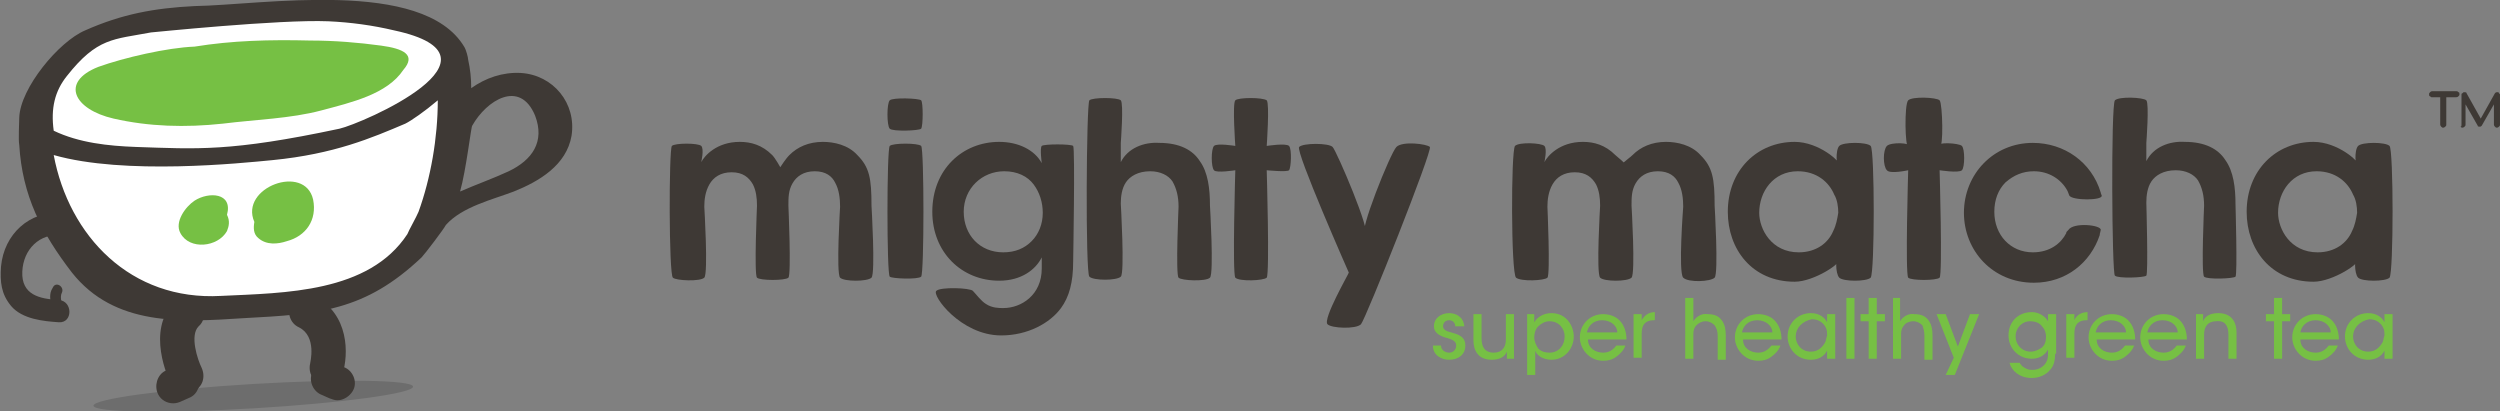 <?xml version="1.0" encoding="utf-8"?>
<!-- Generator: Adobe Illustrator 19.1.0, SVG Export Plug-In . SVG Version: 6.00 Build 0)  -->
<svg version="1.1" id="Layer_1" xmlns="http://www.w3.org/2000/svg" xmlns:xlink="http://www.w3.org/1999/xlink" x="0px" y="0px"
	 viewBox="0 0 246.7 40.6" style="enable-background:new 0 0 246.7 40.6;" xml:space="preserve">
<rect x="0" y="0" width="246.7" height="40.6" fill="#808080" stroke="none"/>
<style type="text/css">
	.st0{fill:#FFFFFF;}
	.st1{opacity:0.15;}
	.st2{fill:#76C044;}
	.st3{fill:#3E3935;}
</style>
<g>
	<polygon class="st0" points="41.3,2.1 44.9,4.7 44.9,9.3 44.9,14.2 43.1,21 38.9,26 33.6,28.9 24.7,30.7 16.8,30.3 10.6,27.9 
		5.6,21 3.4,14.2 3.4,9.5 6.8,5.2 12.2,2.7 19.6,1.7 26.7,1 33.3,0.6 39,1.3 	"/>
	
		<ellipse transform="matrix(0.998 -5.968144e-02 5.968144e-02 0.998 -2.291 1.564)" class="st1" cx="25" cy="39.1" rx="15.8" ry="1.2"/>
	<path class="st2" d="M37.6,4.5C35.4,4.2,33,4,30.6,4c-4-0.1-7.7,0-11.4,0.6c0,0,0,0,0,0c-2.7,0.1-7,1.1-9.5,2
		c-3.8,1.5-2.4,4.2,1.5,5.1c3.5,0.8,7.1,0.9,10.8,0.5c3.2-0.4,6.7-0.5,9.7-1.3c3-0.8,6.5-1.6,8.1-4C41.1,5.4,39.8,4.8,37.6,4.5z"/>
	<path class="st3" d="M51.4,7.2c-1.8-0.1-3.5,0.5-4.9,1.5c0-1-0.1-1.9-0.3-2.8c0-0.2-0.2-1-0.4-1.3c-4.1-6.8-20-4.1-26.6-4
		C15.2,0.8,12,1.4,8.4,3C5.8,4.1,2,8.7,1.9,11.6c0,0.5-0.1,2.2,0,2.7c0.3,5,2.2,8.7,5.2,12.6c4.2,5.3,10.8,4.9,16.9,4.5
		c7.5-0.4,12-0.7,17.6-6c0.3-0.3,2.2-2.8,2.4-3.2c1.6-1.8,4.6-2.5,6.7-3.3c2.5-1,5.2-2.6,5.7-5.5C56.9,10.2,54.6,7.4,51.4,7.2z
		 M6.6,7.5c3-3.8,4.6-3.6,8.3-4.3c0.1,0,12.7-1.3,17.5-1.1c2.2,0.1,4.4,0.4,6.5,0.9c12.1,2.6-3.2,9.2-5.4,9.7
		c-10.8,2.3-14.1,2-20.1,1.8c-2.7-0.1-5.6-0.4-8.1-1.6C5,10.7,5.4,9,6.6,7.5z M21.8,29.2c-8.9,0.5-15-5.9-16.5-13.9
		c7,2,18.5,0.8,21.6,0.5c6.1-0.6,9.8-2.2,13.1-3.6c0.6-0.3,1.9-1.2,3.2-2.3c0,3.7-0.7,7.7-1.9,11c-0.2,0.5-1,1.9-1.1,2.2
		C36.4,28.9,28.1,28.9,21.8,29.2z M50.2,16.9c-1.5,0.7-3.2,1.3-4.8,2c0.6-2.1,1.1-6.5,1.2-6.5c1.4-2.5,4.7-4.6,6.2-1
		C53.8,14,52.5,15.8,50.2,16.9z"/>
	<g>
		<path class="st2" d="M22.4,21.2c0.6-2.2-1.8-2.3-3.2-1.4c-0.9,0.6-2,2.1-1.4,3.2c0.9,1.7,3.7,1.4,4.6-0.2
			C22.6,22.3,22.7,21.8,22.4,21.2C22.4,21.3,22.4,21.3,22.4,21.2z"/>
		<path class="st2" d="M30.9,19.7c-0.8-3.6-7.3-1.2-5.8,2.2c0,0,0,0,0,0c-0.1,0.6-0.1,1.2,0.4,1.6c0.8,0.7,1.9,0.6,2.8,0.3
			C30.2,23.3,31.3,21.7,30.9,19.7z"/>
	</g>
	<path class="st3" d="M18.4,38.9c-0.6,0-1.2-0.4-1.5-1c-0.3-0.5-2.5-5.3,0.3-8.1c0.7-0.7,1.8-0.7,2.4,0c0.7,0.7,0.7,1.8,0,2.4
		c-0.9,0.9-0.1,3.3,0.3,4.1c0.4,0.9,0.1,1.9-0.8,2.3C19,38.8,18.7,38.9,18.4,38.9z"/>
	<path class="st3" d="M32.3,38.1c-0.2,0-0.3,0-0.5-0.1c-0.9-0.3-1.4-1.2-1.2-2.1c0-0.1,0.7-2.7-1.1-3.6c-0.9-0.4-1.2-1.5-0.8-2.3
		c0.4-0.9,1.5-1.2,2.3-0.8c3.5,1.8,3.4,5.8,2.8,7.7C33.7,37.6,33,38.1,32.3,38.1z"/>
	<path class="st3" d="M17.1,39.8c-0.6,0-1.2-0.3-1.5-0.9c-0.4-0.8-0.1-1.9,0.7-2.3l0.9-0.4c0.8-0.4,1.9-0.1,2.3,0.7
		c0.4,0.8,0.1,1.9-0.7,2.3l-0.9,0.4C17.7,39.7,17.4,39.8,17.1,39.8z"/>
	<path class="st3" d="M33.3,39.5c-0.3,0-0.5-0.1-0.8-0.2l-0.9-0.4c-0.8-0.4-1.2-1.5-0.7-2.3c0.4-0.8,1.5-1.2,2.3-0.7l0.9,0.4
		c0.8,0.4,1.2,1.5,0.7,2.3C34.5,39.1,33.9,39.5,33.3,39.5z"/>
	<path class="st3" d="M6.1,21c-3.2-0.2-5.7,2.1-6,5.3c-0.1,1.5,0,2.7,1,3.9c1.1,1.3,3.2,1.5,4.7,1.6c1.4,0.1,1.4-2.1,0-2.2
		c-1.9-0.1-3.7-0.5-3.6-2.8c0.1-2.2,1.7-3.8,3.9-3.6C7.5,23.2,7.4,21.1,6.1,21L6.1,21z"/>
	<path class="st3" d="M6.1,30.2c0-0.4-0.2-0.9,0-1.3c0.3-0.6-0.6-1.2-0.9-0.5C4.8,29,5,29.6,5,30.2C5,30.9,6.1,30.9,6.1,30.2
		L6.1,30.2z"/>
</g>
<g>
	<path class="st3" d="M242.3,9.6h-0.9v2.7c0,0.1,0,0.1-0.1,0.2c0,0-0.1,0.1-0.2,0.1c-0.1,0-0.1,0-0.2-0.1c0,0-0.1-0.1-0.1-0.2V9.6
		H240c-0.1,0-0.1,0-0.2-0.1c-0.1,0-0.1-0.1-0.1-0.2c0-0.1,0-0.1,0.1-0.2c0,0,0.1-0.1,0.2-0.1h2.4c0.1,0,0.1,0,0.2,0.1
		c0.1,0,0.1,0.1,0.1,0.2c0,0.1,0,0.1-0.1,0.2C242.5,9.6,242.4,9.6,242.3,9.6z M242.9,12.3V9.4c0,0,0-0.1,0-0.1c0,0,0-0.1,0.1-0.1
		c0,0,0,0,0.1-0.1c0,0,0.1,0,0.1,0c0.1,0,0.2,0,0.2,0.1l1.4,2.5l1.4-2.5c0.1-0.1,0.1-0.1,0.2-0.1c0,0,0.1,0,0.1,0c0,0,0.1,0,0.1,0.1
		c0,0,0,0,0.1,0.1c0,0,0,0.1,0,0.1v2.9c0,0.1,0,0.1-0.1,0.2c0,0-0.1,0.1-0.2,0.1c-0.1,0-0.1,0-0.2-0.1c0,0-0.1-0.1-0.1-0.2v-2
		l-1.2,2.1c-0.1,0.1-0.1,0.1-0.2,0.1c-0.1,0-0.2,0-0.2-0.1l-1.2-2.1v2c0,0.1,0,0.1-0.1,0.2c0,0-0.1,0.1-0.2,0.1
		c-0.1,0-0.1,0-0.2-0.1C242.9,12.5,242.9,12.4,242.9,12.3z"/>
</g>
<g>
	<path class="st3" d="M66.3,14.4c0.3-0.3,2.6-0.3,2.9,0c0.3,0.3,0,1.6,0,1.6c0.3-0.6,1.5-2,3.8-2c1.1,0,2.2,0.3,3.2,1.3
		c0.3,0.3,0.8,1.2,0.8,1.2s0.5-0.8,0.9-1.2c0.8-0.8,1.9-1.3,3.3-1.3c1.1,0,2.5,0.3,3.4,1.3c1.2,1.2,1.4,2.3,1.4,5c0,0,0.4,6.7,0,7.1
		c-0.4,0.4-2.7,0.4-3.1,0c-0.4-0.4,0-7,0-7c0-0.8-0.1-1.7-0.5-2.4c-0.3-0.6-0.9-1.1-2-1.1c-1.1,0-1.8,0.5-2.2,1.2
		c-0.4,0.7-0.4,1.4-0.4,2.2c0,0,0.3,6.8,0,7.1c-0.3,0.3-2.8,0.3-3.1,0c-0.3-0.3,0-7.1,0-7.1c0-0.8-0.1-1.5-0.4-2.1
		c-0.4-0.7-1-1.2-2.1-1.2c-1.1,0-1.8,0.5-2.2,1.2c-0.4,0.7-0.5,1.5-0.5,2.2c0,0,0.4,6.6,0,7c-0.4,0.4-2.8,0.3-3.1,0
		C66,27.1,66,14.8,66.3,14.4z"/>
	<path class="st3" d="M87.8,9.9c0.3-0.3,2.9-0.2,3.1,0c0.2,0.2,0.2,2.5,0,2.8c-0.2,0.2-2.8,0.3-3.1,0C87.5,12.4,87.5,10.2,87.8,9.9z
		 M87.8,14.4c0.3-0.3,2.8-0.3,3.1,0c0.3,0.3,0.3,12.6,0,12.9c-0.3,0.3-2.9,0.2-3.1,0C87.5,27.1,87.5,14.7,87.8,14.4z"/>
	<path class="st3" d="M105.9,25.8c0,2.1-0.4,3.5-1.2,4.6c-1.1,1.5-3.3,2.7-5.9,2.7c-4,0-6.9-4-6.4-4.4c0.4-0.4,3.3-0.3,3.6,0
		c0.3,0.3,0.8,1,1.3,1.3c0.6,0.4,1.3,0.4,1.7,0.4c1.8,0,3.8-1.3,3.8-3.9v-1.1c-0.6,1.2-2,2.3-4.2,2.3c-3.7,0-6.6-2.8-6.6-6.8
		c0-4.2,3-6.9,6.6-6.9c1.9,0,3.5,0.8,4.2,2.1c0,0-0.2-1.5,0-1.7c0.2-0.2,2.9-0.2,3.1,0C106.1,14.6,105.9,25.8,105.9,25.8z
		 M95.1,20.9c0,2.3,1.6,4,3.9,4c1.2,0,2.1-0.4,2.8-1.1c0.7-0.7,1.1-1.7,1.1-2.8c0-1-0.3-2-0.9-2.8c-0.6-0.8-1.6-1.3-2.9-1.3
		C96.9,16.9,95.1,18.6,95.1,20.9L95.1,20.9z"/>
	<path class="st3" d="M107.5,9.9c0.3-0.3,2.8-0.3,3.1,0c0.3,0.3,0,4.2,0,4.2V16c0.7-1.4,2.3-2,3.8-1.9c2,0,3.3,0.7,4,1.8
		c0.8,1.1,1,2.7,1,4.4c0,0,0.4,6.7,0,7.1c-0.4,0.4-2.8,0.3-3.1,0c-0.3-0.3,0-7,0-7c0-1-0.2-1.8-0.6-2.5c-0.4-0.6-1.2-1-2.2-1
		c-1.2,0-2,0.5-2.4,1.1c-0.4,0.6-0.5,1.4-0.5,2.1c0,0,0.4,6.9,0,7.2c-0.4,0.4-2.7,0.4-3.1,0C107.1,27,107.2,10.2,107.5,9.9z"/>
	<path class="st3" d="M121.9,16.8c0,0-1.9,0.3-2.1,0c-0.3-0.3-0.3-2.1,0-2.4c0.3-0.3,2.1,0,2.1,0s-0.3-4.2,0-4.5
		c0.3-0.3,2.7-0.3,3.1,0c0.3,0.3,0,4.5,0,4.5s1.9-0.3,2.2,0c0.3,0.3,0.2,2.2,0,2.4c-0.2,0.2-2.2,0-2.2,0s0.3,10.2,0,10.6
		c-0.3,0.3-2.7,0.4-3.1,0C121.6,27,121.9,16.8,121.9,16.8z"/>
	<path class="st3" d="M133.1,26.9c0,0-5.3-12-4.9-12.4c0.4-0.4,2.9-0.4,3.3,0c0.4,0.4,3.9,8.6,3.2,8.6c-0.7,0,2.5-8,3.1-8.6
		c0.6-0.6,3-0.3,3.3,0c0.3,0.3-6.3,16.9-6.8,17.5c-0.5,0.5-2.9,0.4-3.3,0C130.5,31.5,133.1,27,133.1,26.9z"/>
	<path class="st3" d="M149.5,14.4c0.4-0.4,2.6-0.3,2.9,0c0.3,0.3,0,1.6,0,1.6c0.3-0.6,1.5-2,3.8-2c1.1,0,2.2,0.3,3.2,1.3
		c0.3,0.3,1.6,1.2,0.8,1.2c-0.8,0,0.5-0.8,0.9-1.2c0.8-0.8,1.9-1.3,3.3-1.3c1.1,0,2.5,0.3,3.4,1.3c1.2,1.2,1.4,2.3,1.4,5
		c0,0,0.4,6.7,0,7.1c-0.4,0.4-2.6,0.5-3.1,0c-0.5-0.5,0-7,0-7c0-0.8-0.1-1.7-0.5-2.4c-0.3-0.6-0.9-1.1-2-1.1c-1.1,0-1.8,0.5-2.2,1.2
		c-0.4,0.7-0.4,1.4-0.4,2.2c0,0,0.4,6.7,0,7.1c-0.4,0.4-2.7,0.4-3.1,0c-0.4-0.4,0-7.1,0-7.1c0-0.8-0.1-1.5-0.4-2.1
		c-0.4-0.7-1-1.2-2.1-1.2c-1.1,0-1.8,0.5-2.2,1.2c-0.4,0.7-0.5,1.5-0.5,2.2c0,0,0.3,6.7,0,7c-0.3,0.3-2.6,0.4-3.1,0
		C149.1,26.9,149.1,14.9,149.5,14.4z"/>
	<path class="st3" d="M184.6,27.4c-0.4,0.4-2.7,0.4-3.1,0c-0.4-0.4-0.4-2.2,0-1.9c0.4,0.4-2.5,2.3-4.4,2.3c-4.2,0-6.6-3.2-6.6-6.9
		c0-4.1,2.9-6.9,6.6-6.9c2.4,0,4.6,2,4.4,2.3c-0.3,0.3-0.4-1.5,0-1.9c0.4-0.4,2.7-0.4,3.1,0C185,14.8,185,26.9,184.6,27.4z
		 M173.6,21c0,1.6,1.2,3.9,3.9,3.9c1.7,0,2.9-0.9,3.4-2.1c0.3-0.6,0.4-1.2,0.5-1.8c0-0.6-0.1-1.3-0.4-1.8c-0.5-1.2-1.7-2.3-3.6-2.3
		C175,16.9,173.6,18.9,173.6,21L173.6,21z"/>
	<path class="st3" d="M235.8,27.4c-0.4,0.4-2.7,0.4-3.1,0c-0.4-0.4-0.4-2.2,0-1.9c0.4,0.4-2.5,2.3-4.4,2.3c-4.2,0-6.6-3.2-6.6-6.9
		c0-4.1,2.9-6.9,6.6-6.9c2.4,0,4.6,2,4.4,2.3c-0.3,0.3-0.4-1.5,0-1.9c0.4-0.4,2.7-0.4,3.1,0C236.2,14.8,236.2,26.9,235.8,27.4z
		 M224.8,21c0,1.6,1.2,3.9,3.9,3.9c1.7,0,2.9-0.9,3.4-2.1c0.3-0.6,0.4-1.2,0.5-1.8c0-0.6-0.1-1.3-0.4-1.8c-0.5-1.2-1.7-2.3-3.6-2.3
		C226.2,16.9,224.8,18.9,224.8,21L224.8,21z"/>
	<path class="st3" d="M188.3,16.8c0,0-1.8,0.4-2.1,0c-0.4-0.4-0.4-2,0-2.4c0.4-0.4,2.4-0.3,2.1,0c-0.3,0.3-0.4-4.1,0-4.5
		c0.4-0.4,2.8-0.3,3.1,0c0.3,0.3,0.4,4.9,0,4.5c-0.4-0.4,1.9-0.3,2.2,0c0.3,0.3,0.3,2.1,0,2.4c-0.3,0.3-2.2,0-2.2,0s0.3,10.3,0,10.6
		c-0.3,0.3-2.8,0.3-3.1,0C188,27,188.3,16.8,188.3,16.8z"/>
	<path class="st3" d="M207.3,22.7c-0.1,0.5-0.1,0.3-0.1,0.5c-0.9,2.7-3.3,4.7-6.5,4.7c-4.1,0-6.9-3.2-6.9-6.9c0-3.8,2.9-6.9,6.8-6.9
		c3.1,0,5.8,1.9,6.7,4.9c0,0.1,0,0,0.1,0.3c0.1,0.5-2.9,0.5-3.2,0c-0.2-0.5-0.1-0.3-0.2-0.5c-0.6-1.1-1.8-1.9-3.3-1.9
		c-1.1,0-2,0.4-2.8,1.1c-0.7,0.7-1.1,1.7-1.1,2.9c0,2.3,1.6,4,3.8,4c1.7,0,2.8-0.9,3.3-1.9c0-0.1,0-0.1,0.2-0.3
		C204.6,21.9,207.4,22.2,207.3,22.7z"/>
	<path class="st3" d="M208.7,9.9c0.4-0.4,2.8-0.3,3.1,0c0.3,0.3,0,4.2,0,4.2l0,1.8c0.7-1.4,2.3-2,3.8-1.9c2,0,3.3,0.7,4,1.8
		c0.8,1.1,1,2.7,1,4.4c0,0,0.2,6.9,0,7.1c-0.2,0.2-2.8,0.3-3.1,0c-0.3-0.3,0-7,0-7c0-1-0.2-1.8-0.6-2.5c-0.4-0.6-1.2-1-2.2-1
		c-1.2,0-2,0.5-2.4,1.1c-0.4,0.6-0.5,1.4-0.5,2.1c0,0,0.2,7,0,7.2c-0.2,0.2-2.8,0.3-3.1,0C208.4,27.1,208.3,10.3,208.7,9.9z"/>
</g>
<g>
	<path class="st2" d="M143.6,32.2c0-0.3-0.2-0.6-0.6-0.6c-0.4,0-0.6,0.3-0.6,0.6c0,0.3,0.3,0.5,0.8,0.6c0.7,0.2,1.4,0.4,1.4,1.3
		c0,0.9-0.7,1.4-1.6,1.4c-0.7,0-1.6-0.4-1.6-1.4h0.8c0,0.5,0.5,0.7,0.8,0.7c0.4,0,0.7-0.3,0.7-0.7c0-0.4-0.3-0.6-1.1-0.8
		c-0.6-0.2-1.1-0.5-1.1-1.1c0-0.8,0.7-1.3,1.5-1.3c0.6,0,1.4,0.3,1.5,1.3H143.6z"/>
	<path class="st2" d="M149.5,35.4h-0.8v-0.7c-0.2,0.5-0.7,0.8-1.5,0.8c-1.4,0-1.8-1-1.8-1.9V31h0.8v2.4c0,0.8,0.3,1.4,1.2,1.4
		c0.8,0,1.2-0.5,1.2-1.3V31h0.8V35.4z"/>
	<path class="st2" d="M150.6,31h0.8v0.8c0.3-0.5,0.9-0.9,1.7-0.9c1.5,0,2.2,1.3,2.2,2.3c0,1.2-0.9,2.3-2.2,2.3
		c-0.9,0-1.5-0.5-1.6-0.9v0.7V37h-0.8V31z M154.4,33.2c0-0.7-0.5-1.5-1.5-1.5c-0.4,0-0.8,0.2-1.1,0.5c-0.3,0.3-0.4,0.7-0.4,1.1
		c0,0.4,0.2,0.8,0.4,1.1c0.3,0.3,0.7,0.4,1.1,0.4C153.8,34.8,154.4,34.1,154.4,33.2L154.4,33.2z"/>
	<path class="st2" d="M156.7,33.5c0,0.9,0.8,1.3,1.5,1.3c0.6,0,1-0.3,1.3-0.7h0.9c-0.2,0.5-0.5,0.8-0.9,1.1
		c-0.4,0.3-0.8,0.4-1.3,0.4c-1.4,0-2.3-1.2-2.3-2.3c0-1.3,1-2.3,2.3-2.3c0.6,0,1.2,0.2,1.6,0.6c0.5,0.5,0.7,1.2,0.7,1.9H156.7z
		 M159.6,32.8c0-0.6-0.6-1.2-1.5-1.2c-0.9,0-1.4,0.6-1.5,1.2H159.6z"/>
	<path class="st2" d="M161.2,31h0.8v0.6c0.3-0.5,0.7-0.8,1.3-0.8v0.8h-0.1c-0.8,0-1.2,0.4-1.2,1.3v2.4h-0.8V31z"/>
	<path class="st2" d="M166.3,29.4h0.8V31v0.7c0.3-0.5,0.9-0.8,1.4-0.7c0.7,0,1.1,0.2,1.4,0.6c0.3,0.4,0.4,0.9,0.4,1.5v2.4h-0.8v-2.4
		c0-0.4-0.1-0.7-0.3-1c-0.2-0.2-0.5-0.4-0.9-0.4c-0.4,0-0.7,0.2-0.9,0.4c-0.2,0.2-0.3,0.5-0.3,0.8v2.5h-0.8V29.4z"/>
	<path class="st2" d="M172,33.5c0,0.9,0.8,1.3,1.5,1.3c0.6,0,1-0.3,1.3-0.7h0.9c-0.2,0.5-0.5,0.8-0.9,1.1c-0.4,0.3-0.8,0.4-1.3,0.4
		c-1.4,0-2.3-1.2-2.3-2.3c0-1.3,1-2.3,2.3-2.3c0.6,0,1.2,0.2,1.6,0.6c0.5,0.5,0.7,1.2,0.7,1.9H172z M174.9,32.8
		c0-0.6-0.6-1.2-1.5-1.2c-0.9,0-1.4,0.6-1.5,1.2H174.9z"/>
	<path class="st2" d="M181.1,35.4h-0.8v-0.8c-0.3,0.6-0.9,0.9-1.6,0.9c-1.4,0-2.3-1.1-2.3-2.3c0-1.3,1-2.3,2.3-2.3
		c0.9,0,1.4,0.5,1.6,0.9V31h0.8V35.4z M177.2,33.2c0,0.7,0.5,1.5,1.5,1.5c0.7,0,1.1-0.4,1.4-0.9c0.1-0.2,0.1-0.4,0.2-0.7
		c0-0.2,0-0.5-0.1-0.7c-0.2-0.5-0.7-0.9-1.4-0.9C177.8,31.7,177.2,32.4,177.2,33.2L177.2,33.2z"/>
	<path class="st2" d="M182.2,29.4h0.8v6h-0.8V29.4z"/>
	<path class="st2" d="M184.4,31.7h-0.8V31h0.8v-1.6h0.8V31h0.8v0.7h-0.8v3.7h-0.8V31.7z"/>
	<path class="st2" d="M186.7,29.4h0.8V31v0.7c0.3-0.5,0.9-0.8,1.4-0.7c0.7,0,1.1,0.2,1.4,0.6c0.3,0.4,0.4,0.9,0.4,1.5v2.4h-0.8v-2.4
		c0-0.4-0.1-0.7-0.2-1c-0.2-0.2-0.5-0.4-0.9-0.4c-0.4,0-0.8,0.2-0.9,0.4c-0.2,0.2-0.3,0.5-0.3,0.8v2.5h-0.8V29.4z"/>
	<path class="st2" d="M192.8,35.3l-1.7-4.3h0.9l1.2,3.2l1.2-3.2h0.9l-2.4,6h-0.9L192.8,35.3z"/>
	<path class="st2" d="M202.8,34.9c0,0.8-0.2,1.3-0.5,1.6c-0.4,0.5-1.1,0.8-1.8,0.8c-1.2,0-2-0.7-2.2-1.5h1c0.1,0.2,0.3,0.4,0.5,0.5
		c0.3,0.2,0.6,0.2,0.8,0.2c0.7,0,1.5-0.5,1.5-1.5v-0.5c-0.3,0.5-0.8,0.9-1.6,0.9c-1.3,0-2.3-1-2.3-2.3c0-1.4,1-2.3,2.3-2.3
		c0.7,0,1.3,0.4,1.6,0.9V31h0.8V34.9z M198.9,33.2c0,0.8,0.6,1.5,1.5,1.5c0.4,0,0.8-0.2,1.1-0.4c0.3-0.3,0.4-0.6,0.4-1.1
		c0-0.3-0.1-0.7-0.4-1c-0.2-0.3-0.6-0.5-1.2-0.5C199.6,31.7,198.9,32.3,198.9,33.2L198.9,33.2z"/>
	<path class="st2" d="M203.9,31h0.8v0.6c0.2-0.5,0.7-0.8,1.3-0.8v0.8h-0.1c-0.8,0-1.2,0.4-1.2,1.3v2.4h-0.8V31z"/>
	<path class="st2" d="M206.9,33.5c0,0.9,0.8,1.3,1.5,1.3c0.6,0,1-0.3,1.3-0.7h0.9c-0.2,0.5-0.5,0.8-0.9,1.1
		c-0.4,0.3-0.8,0.4-1.3,0.4c-1.4,0-2.3-1.2-2.3-2.3c0-1.3,1-2.3,2.3-2.3c0.6,0,1.2,0.2,1.6,0.6c0.5,0.5,0.7,1.2,0.7,1.9H206.9z
		 M209.8,32.8c0-0.6-0.6-1.2-1.5-1.2c-0.9,0-1.4,0.6-1.5,1.2H209.8z"/>
	<path class="st2" d="M212,33.5c0,0.9,0.8,1.3,1.5,1.3c0.6,0,1-0.3,1.3-0.7h0.9c-0.2,0.5-0.5,0.8-0.9,1.1c-0.4,0.3-0.8,0.4-1.3,0.4
		c-1.4,0-2.3-1.2-2.3-2.3c0-1.3,1-2.3,2.3-2.3c0.6,0,1.2,0.2,1.6,0.6c0.5,0.5,0.7,1.2,0.7,1.9H212z M214.9,32.8
		c0-0.6-0.6-1.2-1.5-1.2c-0.9,0-1.4,0.6-1.5,1.2H214.9z"/>
	<path class="st2" d="M216.6,31h0.8v0.7c0.2-0.5,0.7-0.8,1.5-0.8c1.4,0,1.8,1,1.8,1.9v2.6h-0.8V33c0-0.8-0.3-1.4-1.2-1.3
		c-0.8,0-1.2,0.5-1.2,1.3v2.4h-0.8V31z"/>
	<path class="st2" d="M224.4,31.7h-0.8V31h0.8v-1.6h0.8V31h0.8v0.7h-0.8v3.7h-0.8V31.7z"/>
	<path class="st2" d="M227,33.5c0,0.9,0.8,1.3,1.5,1.3c0.6,0,1-0.3,1.3-0.7h0.9c-0.2,0.5-0.5,0.8-0.9,1.1c-0.4,0.3-0.8,0.4-1.3,0.4
		c-1.4,0-2.3-1.2-2.3-2.3c0-1.3,1-2.3,2.3-2.3c0.6,0,1.2,0.2,1.6,0.6c0.5,0.5,0.7,1.2,0.7,1.9H227z M230,32.8c0-0.6-0.6-1.2-1.5-1.2
		c-0.9,0-1.4,0.6-1.5,1.2H230z"/>
	<path class="st2" d="M236.1,35.4h-0.8v-0.8c-0.3,0.6-0.9,0.9-1.6,0.9c-1.4,0-2.3-1.1-2.3-2.3c0-1.3,1-2.3,2.3-2.3
		c0.9,0,1.4,0.5,1.6,0.9V31h0.8V35.4z M232.2,33.2c0,0.7,0.5,1.5,1.5,1.5c0.7,0,1.1-0.4,1.4-0.9c0.1-0.2,0.1-0.4,0.2-0.7
		c0-0.2,0-0.5-0.1-0.7c-0.2-0.5-0.7-0.9-1.4-0.9C232.8,31.7,232.2,32.4,232.2,33.2L232.2,33.2z"/>
</g>
</svg>
